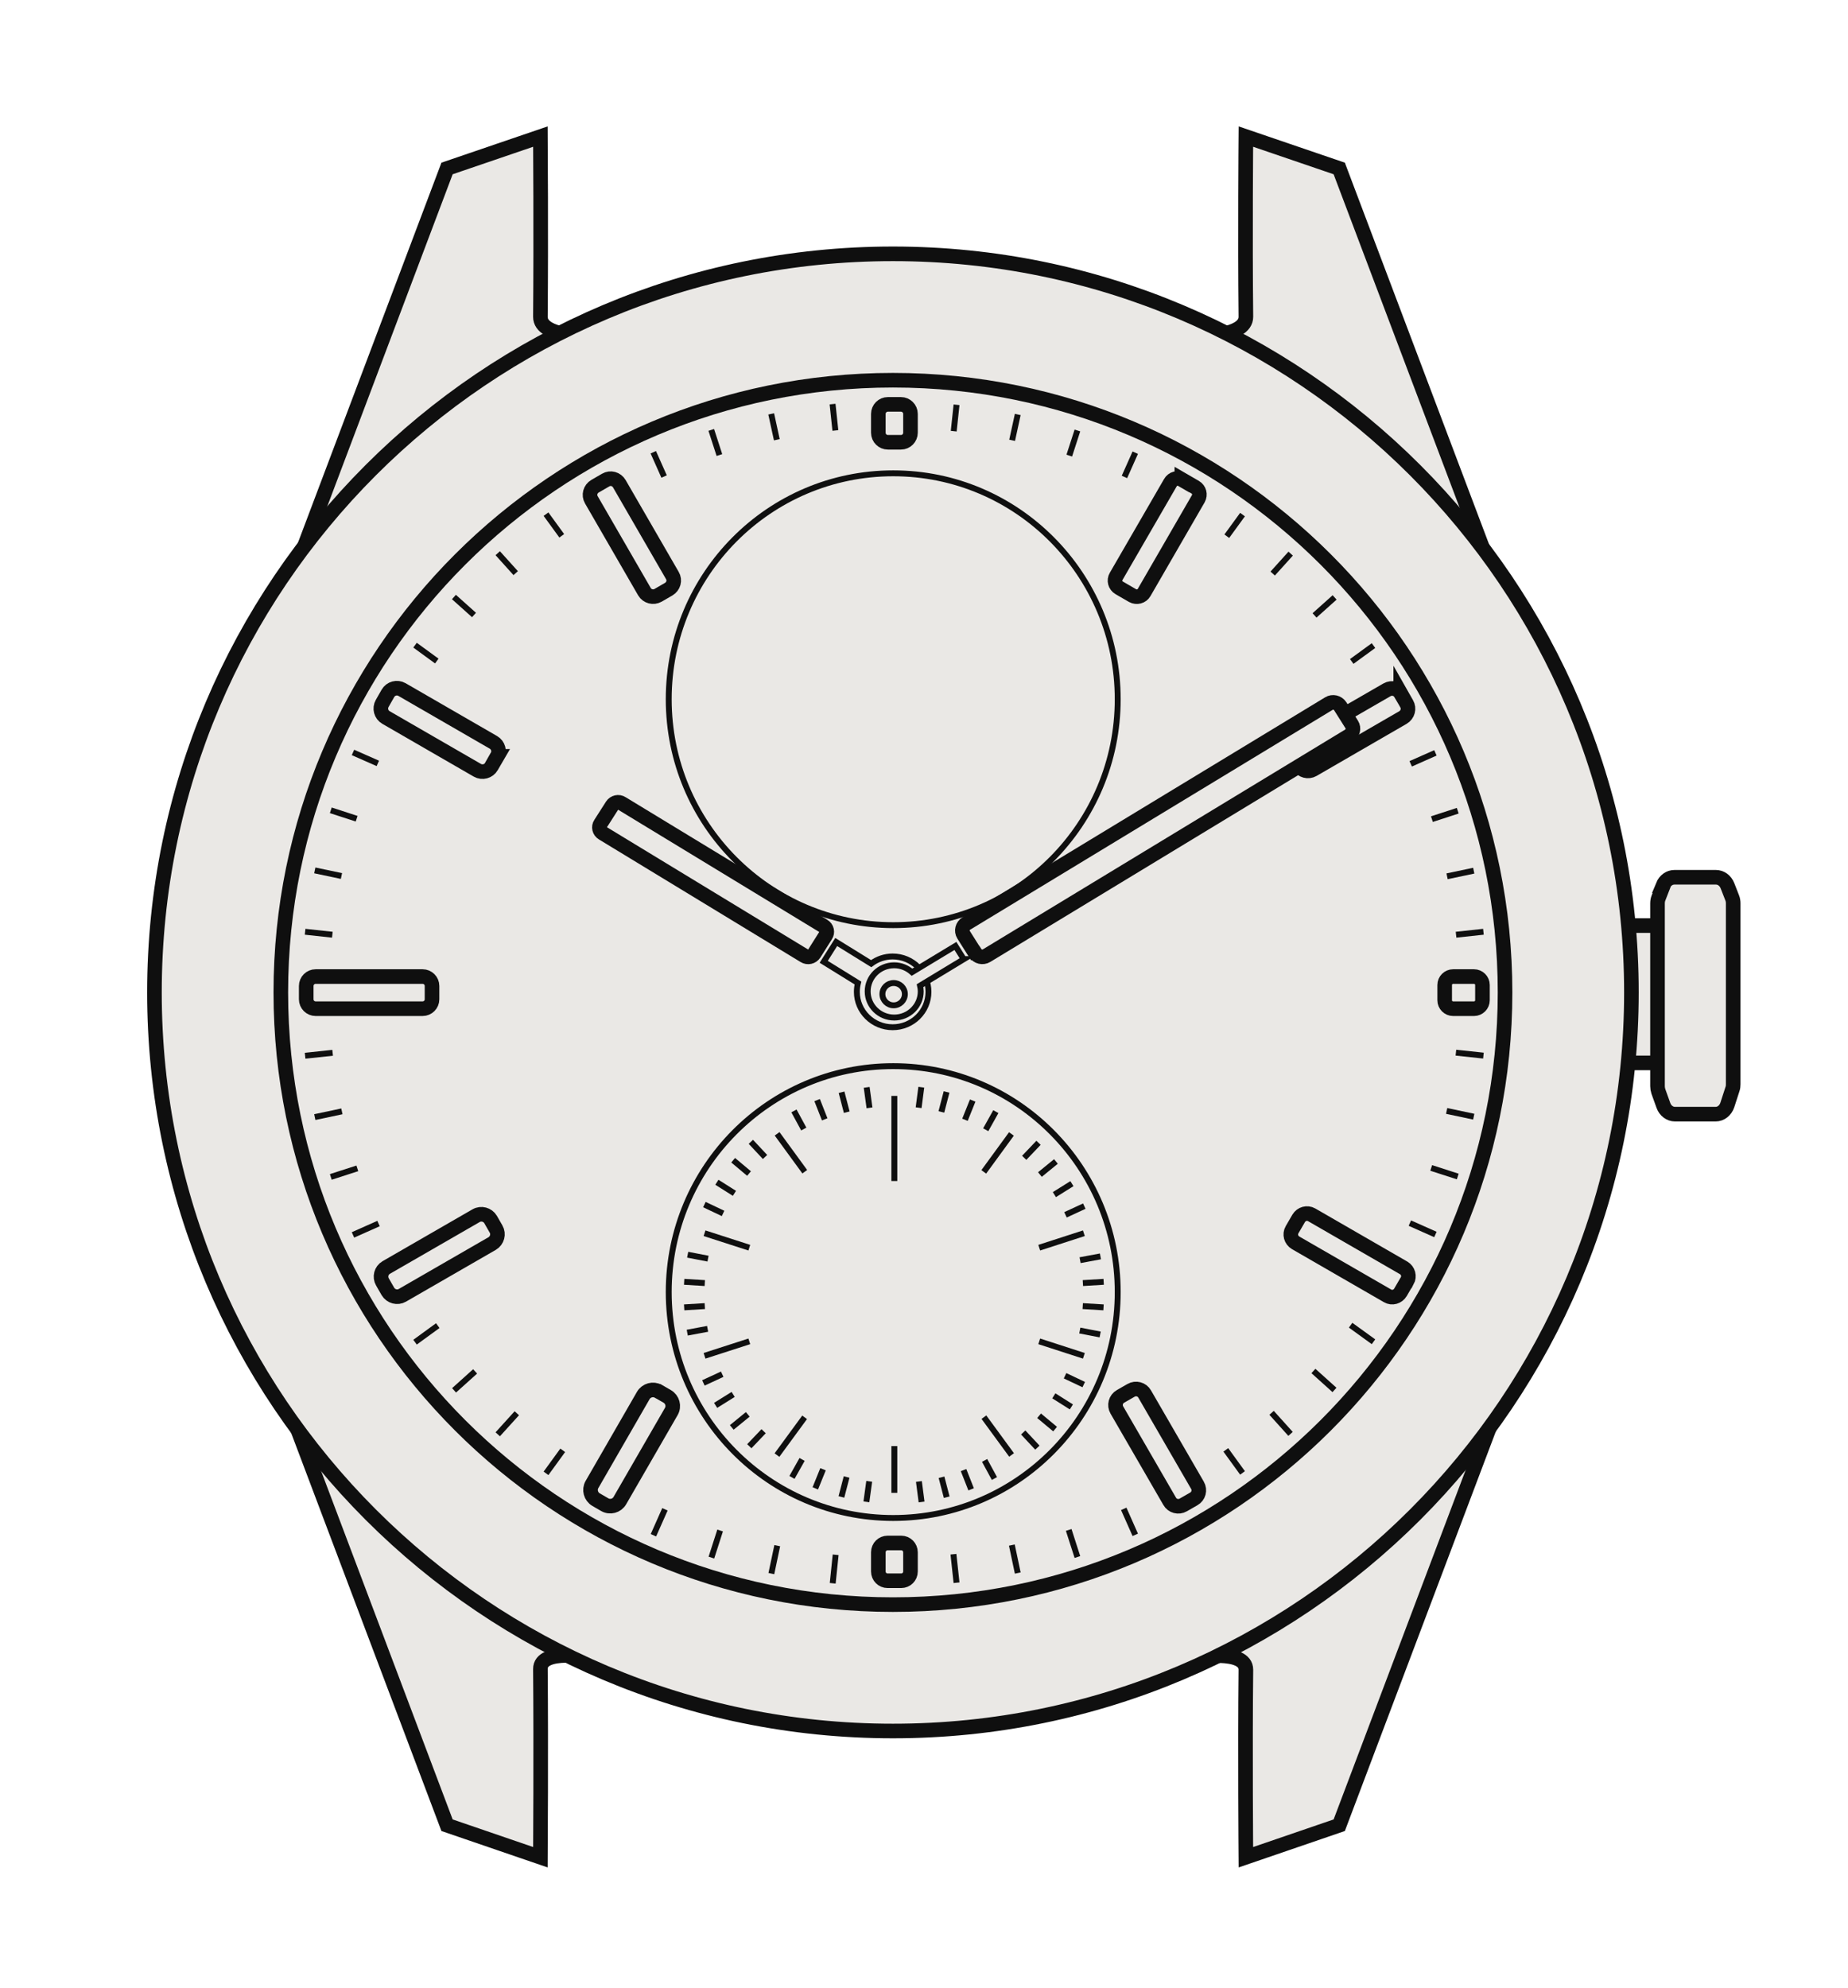 <svg width="119" height="128" viewBox="0 0 119 128" fill="none" xmlns="http://www.w3.org/2000/svg">
<path d="M106.924 59.593H104.429V68.434H106.924V59.593Z" fill="#EAE8E5" stroke="#0F0F0F" stroke-width="0.94"/>
<path d="M107.105 57.025L106.798 57.812C106.753 57.92 106.734 58.047 106.734 58.164V69.935C106.734 70.044 106.753 70.161 106.789 70.27L107.114 71.174C107.232 71.508 107.53 71.734 107.856 71.734H110.477C110.812 71.734 111.11 71.499 111.228 71.147L111.562 70.116C111.598 70.017 111.607 69.917 111.607 69.809V58.164C111.607 58.047 111.589 57.92 111.544 57.812L111.237 57.025C111.11 56.7 110.821 56.483 110.495 56.483H107.819C107.503 56.483 107.214 56.691 107.078 57.025" fill="#EAE8E5"/>
<path d="M107.105 57.025L106.798 57.812C106.753 57.92 106.734 58.047 106.734 58.164V69.935C106.734 70.044 106.753 70.161 106.789 70.27L107.114 71.174C107.232 71.508 107.53 71.734 107.856 71.734H110.477C110.812 71.734 111.11 71.499 111.228 71.147L111.562 70.116C111.598 70.017 111.607 69.917 111.607 69.809V58.164C111.607 58.047 111.589 57.92 111.544 57.812L111.237 57.025C111.11 56.7 110.821 56.483 110.495 56.483H107.819C107.503 56.483 107.214 56.691 107.078 57.025H107.105Z" fill="#EAE8E5" stroke="#0F0F0F" stroke-width="0.94"/>
<path d="M76.973 21.65L96.383 37.688L86.239 10.847L80.228 8.794C80.228 8.794 80.173 15.258 80.228 20.393C80.237 21.75 76.973 21.65 76.973 21.65ZM38.062 21.65L18.652 37.688L28.787 10.847L34.799 8.794C34.799 8.794 34.844 15.258 34.799 20.393C34.781 21.75 38.053 21.65 38.053 21.65H38.062ZM76.973 106.712L96.383 90.674L86.239 117.516L80.228 119.577C80.228 119.577 80.173 112.643 80.228 107.508C80.237 106.152 76.973 106.712 76.973 106.712ZM38.062 106.712L18.652 90.674L28.787 117.516L34.799 119.577C34.799 119.577 34.844 112.598 34.799 107.463C34.781 106.107 38.053 106.721 38.053 106.721L38.062 106.712Z" fill="#EAE8E5" stroke="#0F0F0F" stroke-width="0.94"/>
<path d="M57.5 16.343C83.762 16.343 105.053 37.634 105.053 63.897C105.053 90.159 83.762 111.45 57.5 111.45C31.237 111.45 9.946 90.159 9.946 63.897C9.946 37.634 31.237 16.343 57.5 16.343Z" fill="#EAE8E5"/>
<path d="M57.5 111.45C83.763 111.45 105.053 90.159 105.053 63.897C105.053 37.634 83.763 16.343 57.5 16.343C31.237 16.343 9.946 37.634 9.946 63.897C9.946 90.159 31.237 111.45 57.5 111.45Z" fill="#EAE8E5" stroke="#0F0F0F" stroke-width="0.94"/>
<path d="M57.5 24.48C79.269 24.48 96.916 42.127 96.916 63.897C96.916 85.666 79.269 103.313 57.5 103.313C35.73 103.313 18.083 85.666 18.083 63.897C18.083 42.127 35.73 24.48 57.5 24.48Z" fill="#EAE8E5" stroke="#0F0F0F" stroke-width="0.94"/>
<path d="M57.518 68.643C65.501 68.643 71.974 75.152 71.974 83.189C71.974 91.226 65.501 97.735 57.518 97.735C49.535 97.735 43.062 91.226 43.062 83.189C43.062 75.152 49.535 68.643 57.518 68.643ZM57.518 30.474C65.501 30.474 71.974 36.983 71.974 45.02C71.974 53.057 65.501 59.566 57.518 59.566C49.535 59.566 43.062 53.057 43.062 45.02C43.062 36.983 49.535 30.474 57.518 30.474Z" fill="#EAE8E5" stroke="#0F0F0F" stroke-width="0.38"/>
<path d="M76.105 30.871L76.964 31.369C77.226 31.522 77.308 31.848 77.163 32.11L73.673 38.149C73.529 38.402 73.194 38.492 72.932 38.348L72.073 37.851C71.811 37.697 71.721 37.371 71.874 37.109L75.364 31.079C75.508 30.817 75.843 30.727 76.105 30.88V30.871ZM42.402 89.581L42.963 89.906C43.306 90.105 43.424 90.539 43.225 90.882L39.916 96.614C39.717 96.958 39.283 97.075 38.94 96.876L38.379 96.551C38.044 96.352 37.927 95.918 38.117 95.584L41.426 89.843C41.625 89.508 42.059 89.391 42.393 89.581H42.402ZM90.199 44.64L90.579 45.309C90.76 45.617 90.651 46.014 90.344 46.195L84.549 49.549C84.233 49.73 83.844 49.621 83.663 49.314L83.283 48.645C83.103 48.338 83.211 47.94 83.518 47.759L89.313 44.414C89.63 44.233 90.019 44.342 90.199 44.649V44.64ZM31.59 78.515L31.942 79.13C32.132 79.455 32.014 79.871 31.698 80.061L25.912 83.397C25.587 83.587 25.171 83.469 24.981 83.153L24.628 82.538C24.439 82.213 24.547 81.797 24.872 81.607L30.658 78.271C30.984 78.081 31.4 78.198 31.59 78.515ZM90.606 82.475L90.181 83.207C90.01 83.496 89.639 83.605 89.35 83.433L83.428 80.016C83.139 79.844 83.03 79.473 83.202 79.175L83.627 78.443C83.799 78.153 84.169 78.045 84.468 78.217L90.389 81.634C90.678 81.806 90.778 82.176 90.615 82.475H90.606ZM32.023 48.699L31.644 49.35C31.463 49.667 31.056 49.775 30.74 49.594L24.854 46.195C24.538 46.014 24.43 45.607 24.61 45.291L24.981 44.64C25.162 44.324 25.569 44.215 25.885 44.396L31.77 47.795C32.087 47.976 32.195 48.383 32.014 48.699H32.023ZM76.874 96.506L76.196 96.894C75.888 97.075 75.49 96.967 75.319 96.659L71.919 90.783C71.739 90.476 71.847 90.078 72.154 89.906L72.832 89.517C73.14 89.337 73.538 89.445 73.709 89.752L77.109 95.629C77.29 95.936 77.181 96.334 76.874 96.506ZM43.062 37.932L42.375 38.33C42.068 38.502 41.679 38.402 41.498 38.095L38.081 32.182C37.9 31.875 38.008 31.486 38.316 31.305L39.003 30.907C39.31 30.727 39.699 30.835 39.88 31.143L43.297 37.055C43.478 37.362 43.369 37.751 43.062 37.932ZM58.033 101.776H57.156C56.822 101.776 56.559 101.505 56.559 101.18V99.941C56.559 99.606 56.831 99.344 57.156 99.344H58.033C58.368 99.344 58.63 99.616 58.63 99.941V101.18C58.63 101.514 58.359 101.776 58.033 101.776ZM58.015 28.476H57.174C56.84 28.476 56.559 28.204 56.559 27.861V26.649C56.559 26.315 56.831 26.035 57.174 26.035H58.015C58.35 26.035 58.63 26.306 58.63 26.649V27.861C58.63 28.195 58.359 28.476 58.015 28.476ZM95.461 63.417V64.403C95.461 64.701 95.217 64.945 94.918 64.945H93.572C93.273 64.945 93.029 64.701 93.029 64.403V63.417C93.029 63.119 93.273 62.875 93.572 62.875H94.918C95.217 62.875 95.461 63.119 95.461 63.417ZM27.82 63.481V64.339C27.82 64.674 27.549 64.945 27.214 64.945H20.325C19.991 64.945 19.719 64.674 19.719 64.339V63.481C19.719 63.146 19.991 62.875 20.325 62.875H27.214C27.549 62.875 27.82 63.146 27.82 63.481Z" fill="#EAE8E5" stroke="#0F0F0F" stroke-width="0.94" stroke-miterlimit="10"/>
<path d="M61.595 26.062L61.414 27.761L61.595 26.062ZM53.621 101.939L53.811 100.104L53.621 101.939ZM49.671 101.315L50.05 99.516L49.671 101.315ZM65.537 26.686L65.175 28.349L65.537 26.686ZM45.81 100.285L46.371 98.54L45.81 100.285ZM69.379 27.716L68.855 29.334L69.379 27.716ZM42.077 98.847L42.818 97.175L42.077 98.847ZM73.104 29.145L72.407 30.709L73.104 29.145ZM80.011 33.132L78.998 34.524L80.011 33.132ZM35.16 94.86L36.236 93.378L35.16 94.86ZM32.051 92.347L33.28 90.991L32.051 92.347ZM83.112 35.645L81.954 36.928L83.112 35.645ZM85.941 38.465L84.648 39.623L85.941 38.465ZM29.239 89.517L30.595 88.297L29.239 89.517ZM26.726 86.416L28.19 85.35L26.726 86.416ZM88.445 41.566L87.044 42.588L88.445 41.566ZM22.73 79.509L24.375 78.777L22.73 79.509ZM92.432 48.473L90.841 49.178L92.432 48.473ZM21.301 75.776L23.01 75.224L21.301 75.776ZM93.87 52.198L92.206 52.74L93.87 52.198ZM20.271 71.924L22.016 71.554L20.271 71.924ZM94.9 56.058L93.183 56.42L94.9 56.058ZM19.647 67.974L21.419 67.784L19.647 67.974ZM95.524 59.991L93.761 60.181L95.524 59.991ZM21.401 60.181L19.647 59.991L21.401 60.181ZM95.524 67.965L93.752 67.775L95.524 67.965ZM20.271 56.04L21.988 56.402L20.271 56.04ZM93.156 71.527L94.9 71.897L93.156 71.527ZM22.965 52.713L21.301 52.171L22.965 52.713ZM93.87 75.749L92.161 75.197L93.87 75.749ZM90.787 78.75L92.432 79.482L90.787 78.75ZM22.73 48.446L24.33 49.151L22.73 48.446ZM26.726 41.539L28.127 42.561L26.726 41.539ZM88.445 86.389L86.972 85.323L88.445 86.389ZM29.23 38.438L30.523 39.596L29.23 38.438ZM85.932 89.49L84.576 88.27L85.932 89.49ZM32.051 35.618L33.208 36.901L32.051 35.618ZM83.103 92.32L81.882 90.964L83.103 92.32ZM35.16 33.104L36.173 34.497L35.16 33.104ZM80.011 94.833L78.935 93.35L80.011 94.833ZM42.068 29.117L42.764 30.681L42.068 29.117ZM73.104 98.82L72.362 97.147L73.104 98.82ZM45.801 27.68L46.326 29.298L45.801 27.68ZM69.379 100.248L68.818 98.504L69.379 100.248ZM49.661 26.649L50.023 28.313L49.661 26.649ZM65.537 101.279L65.157 99.48L65.537 101.279ZM61.595 101.903L61.396 100.068L61.595 101.903ZM53.612 26.017L53.793 27.716L53.612 26.017Z" fill="#EAE8E5"/>
<path d="M61.595 26.062L61.414 27.761M53.621 101.939L53.811 100.104M49.671 101.315L50.05 99.516M65.537 26.686L65.175 28.349M45.81 100.285L46.371 98.54M69.379 27.716L68.855 29.334M42.077 98.847L42.818 97.175M73.104 29.145L72.407 30.709M80.011 33.132L78.998 34.524M35.16 94.86L36.236 93.378M32.051 92.347L33.28 90.991M83.112 35.645L81.954 36.928M85.941 38.465L84.648 39.623M29.239 89.517L30.595 88.297M26.726 86.416L28.19 85.35M88.445 41.566L87.044 42.588M22.73 79.509L24.375 78.777M92.432 48.473L90.841 49.178M21.301 75.776L23.01 75.224M93.87 52.198L92.206 52.74M20.271 71.924L22.016 71.554M94.9 56.058L93.183 56.42M19.647 67.974L21.419 67.784M95.524 59.991L93.761 60.181M21.401 60.181L19.647 59.991M95.524 67.965L93.752 67.775M20.271 56.04L21.988 56.402M93.156 71.527L94.9 71.897M22.965 52.713L21.301 52.171M93.87 75.749L92.161 75.197M90.787 78.75L92.432 79.482M22.73 48.446L24.33 49.151M26.726 41.539L28.127 42.561M88.445 86.389L86.972 85.323M29.23 38.438L30.523 39.596M85.932 89.49L84.576 88.27M32.051 35.618L33.208 36.901M83.103 92.32L81.882 90.964M35.16 33.104L36.173 34.497M80.011 94.833L78.935 93.35M42.068 29.117L42.764 30.681M73.104 98.82L72.362 97.147M45.801 27.68L46.326 29.298M69.379 100.248L68.818 98.504M49.661 26.649L50.023 28.313M65.537 101.279L65.157 99.48M61.595 101.903L61.396 100.068M53.612 26.017L53.793 27.716" stroke="#0F0F0F" stroke-width="0.38" stroke-miterlimit="10"/>
<path d="M53.169 60.226L52.428 61.401C52.292 61.609 52.012 61.672 51.795 61.537L38.813 53.645C38.596 53.518 38.533 53.238 38.668 53.039L39.419 51.864C39.554 51.656 39.834 51.592 40.042 51.728L53.025 59.62C53.242 59.747 53.305 60.027 53.169 60.226Z" fill="#EAE8E5" stroke="#0F0F0F" stroke-width="0.94" stroke-miterlimit="10"/>
<path d="M62.788 61.356L62.047 60.181C61.893 59.936 61.975 59.611 62.228 59.457L85.571 45.3C85.815 45.146 86.149 45.227 86.303 45.472L87.044 46.647C87.198 46.891 87.117 47.207 86.872 47.37L63.53 61.528C63.277 61.681 62.951 61.6 62.797 61.356" fill="#EAE8E5"/>
<path d="M62.788 61.356L62.047 60.181C61.893 59.936 61.975 59.611 62.228 59.457L85.571 45.3C85.815 45.146 86.149 45.227 86.303 45.472L87.044 46.647C87.198 46.891 87.117 47.207 86.872 47.37L63.53 61.528C63.277 61.681 62.951 61.6 62.797 61.356H62.788Z" fill="#EAE8E5" stroke="#0F0F0F" stroke-width="0.94" stroke-miterlimit="10"/>
<path d="M57.482 61.582C56.966 61.582 56.487 61.754 56.098 62.043L53.847 60.651L53.043 61.926L55.248 63.291C55.203 63.471 55.176 63.661 55.176 63.86C55.176 65.117 56.207 66.138 57.482 66.138C58.756 66.138 59.787 65.117 59.787 63.86C59.787 62.604 58.747 61.582 57.482 61.582Z" fill="#EAE8E5" stroke="#0F0F0F" stroke-width="0.38" stroke-miterlimit="10"/>
<path d="M62.056 61.754L61.523 60.904L58.729 62.594C58.422 62.323 58.024 62.151 57.581 62.151C56.632 62.151 55.873 62.902 55.873 63.833C55.873 64.764 56.641 65.514 57.581 65.514C58.521 65.514 59.29 64.764 59.29 63.833C59.29 63.706 59.272 63.58 59.245 63.462L62.065 61.754H62.056Z" fill="#EAE8E5"/>
<path d="M62.056 61.754L61.523 60.904L58.729 62.594C58.422 62.323 58.024 62.151 57.581 62.151C56.632 62.151 55.873 62.902 55.873 63.833C55.873 64.764 56.641 65.514 57.581 65.514C58.521 65.514 59.29 64.764 59.29 63.833C59.29 63.706 59.272 63.58 59.245 63.462L62.065 61.754H62.056Z" fill="#EAE8E5" stroke="#0F0F0F" stroke-width="0.38" stroke-miterlimit="10"/>
<path d="M55.791 96.695L55.972 95.375L55.791 96.695ZM59.326 69.999L59.154 71.319L59.326 69.999ZM54.182 96.379L54.516 95.095L54.182 96.379ZM60.953 70.306L60.619 71.59L60.953 70.306ZM52.5 95.827L52.998 94.598L52.5 95.827ZM62.635 70.858L62.138 72.096L62.635 70.858ZM64.126 71.572L63.475 72.738L64.126 71.572ZM50.999 95.122L51.65 93.965L50.999 95.122ZM48.251 93.115L49.173 92.148L48.251 93.115ZM66.875 73.579L65.953 74.546L66.875 73.579ZM47.121 91.904L48.152 91.063L47.121 91.904ZM67.996 74.781L66.965 75.622L67.996 74.781ZM69.026 76.209L67.896 76.915L69.026 76.209ZM46.081 90.484L47.212 89.779L46.081 90.484ZM69.822 77.656L68.611 78.216L69.822 77.656ZM45.295 89.038L46.506 88.478L45.295 89.038ZM44.255 85.802L45.566 85.557L44.255 85.802ZM70.862 80.892L69.551 81.136L70.862 80.892ZM71.07 82.529L69.731 82.61L71.07 82.529ZM44.056 84.174L45.385 84.093L44.056 84.174ZM71.061 84.174L69.722 84.093L71.061 84.174ZM45.385 82.61L44.056 82.529L45.385 82.61ZM70.844 85.919L69.533 85.666L70.844 85.919ZM44.282 80.784L45.593 81.037L44.282 80.784ZM46.561 78.126L45.358 77.556L46.561 78.126ZM68.583 88.577L69.786 89.146L68.583 88.577ZM46.163 76.119L47.293 76.833L46.163 76.119ZM68.99 90.584L67.86 89.87L68.99 90.584ZM66.911 91.153L67.942 92.012L66.911 91.153ZM48.233 75.558L47.212 74.7L48.233 75.558ZM66.802 93.206L65.889 92.229L66.802 93.206ZM48.351 73.515L49.264 74.492L48.351 73.515ZM64.036 95.195L63.403 94.028L64.036 95.195ZM51.126 71.526L51.759 72.693L51.126 71.526ZM52.618 70.83L53.106 72.069L52.618 70.83ZM62.535 95.891L62.047 94.652L62.535 95.891ZM54.191 70.324L54.525 71.608L54.191 70.324ZM60.962 96.397L60.628 95.113L60.962 96.397ZM55.809 70.008L55.99 71.328L55.809 70.008ZM59.344 96.704L59.172 95.384L59.344 96.704ZM51.813 91.253L50.032 93.685L51.813 91.253ZM63.349 75.45L65.13 73.009L63.349 75.45ZM45.367 87.293L48.251 86.362L45.367 87.293ZM69.795 79.401L66.92 80.332L69.795 79.401ZM48.251 80.332L45.367 79.401L48.251 80.332ZM69.795 87.293L66.92 86.362L69.795 87.293ZM63.358 91.244L65.139 93.676L63.358 91.244ZM50.041 73L51.822 75.441L50.041 73ZM57.59 93.106V96.117V93.106ZM57.59 70.559V76.038V70.559ZM58.268 64.005C58.268 64.403 57.943 64.728 57.545 64.728C57.147 64.728 56.822 64.403 56.822 64.005C56.822 63.607 57.147 63.291 57.545 63.291C57.943 63.291 58.268 63.607 58.268 64.005Z" fill="#EAE8E5"/>
<path d="M55.791 96.695L55.972 95.375M59.326 69.999L59.154 71.319M54.182 96.379L54.516 95.095M60.953 70.306L60.619 71.59M52.5 95.827L52.998 94.598M62.635 70.858L62.138 72.096M64.126 71.572L63.475 72.738M50.999 95.122L51.65 93.965M48.251 93.115L49.173 92.148M66.875 73.579L65.953 74.546M47.121 91.904L48.152 91.063M67.996 74.781L66.965 75.622M69.026 76.209L67.896 76.915M46.081 90.484L47.212 89.779M69.822 77.656L68.611 78.216M45.295 89.038L46.506 88.478M44.255 85.802L45.566 85.557M70.862 80.892L69.551 81.136M71.07 82.529L69.731 82.61M44.056 84.174L45.385 84.093M71.061 84.174L69.722 84.093M45.385 82.61L44.056 82.529M70.844 85.919L69.533 85.666M44.282 80.784L45.593 81.037M46.561 78.126L45.358 77.556M68.583 88.577L69.786 89.146M46.163 76.119L47.293 76.833M68.99 90.584L67.86 89.87M66.911 91.153L67.942 92.012M48.233 75.558L47.212 74.7M66.802 93.206L65.889 92.229M48.351 73.515L49.264 74.492M64.036 95.195L63.403 94.028M51.126 71.526L51.759 72.693M52.618 70.83L53.106 72.069M62.535 95.891L62.047 94.652M54.191 70.324L54.525 71.608M60.962 96.397L60.628 95.113M55.809 70.008L55.99 71.328M59.344 96.704L59.172 95.384M51.813 91.253L50.032 93.685M63.349 75.45L65.13 73.009M45.367 87.293L48.251 86.362M69.795 79.401L66.92 80.332M48.251 80.332L45.367 79.401M69.795 87.293L66.92 86.362M63.358 91.244L65.139 93.676M50.041 73L51.822 75.441M57.59 93.106V96.117M57.59 70.559V76.038M58.268 64.005C58.268 64.403 57.943 64.728 57.545 64.728C57.147 64.728 56.822 64.403 56.822 64.005C56.822 63.607 57.147 63.291 57.545 63.291C57.943 63.291 58.268 63.607 58.268 64.005Z" stroke="#0F0F0F" stroke-width="0.38" stroke-miterlimit="10"/>
</svg>
